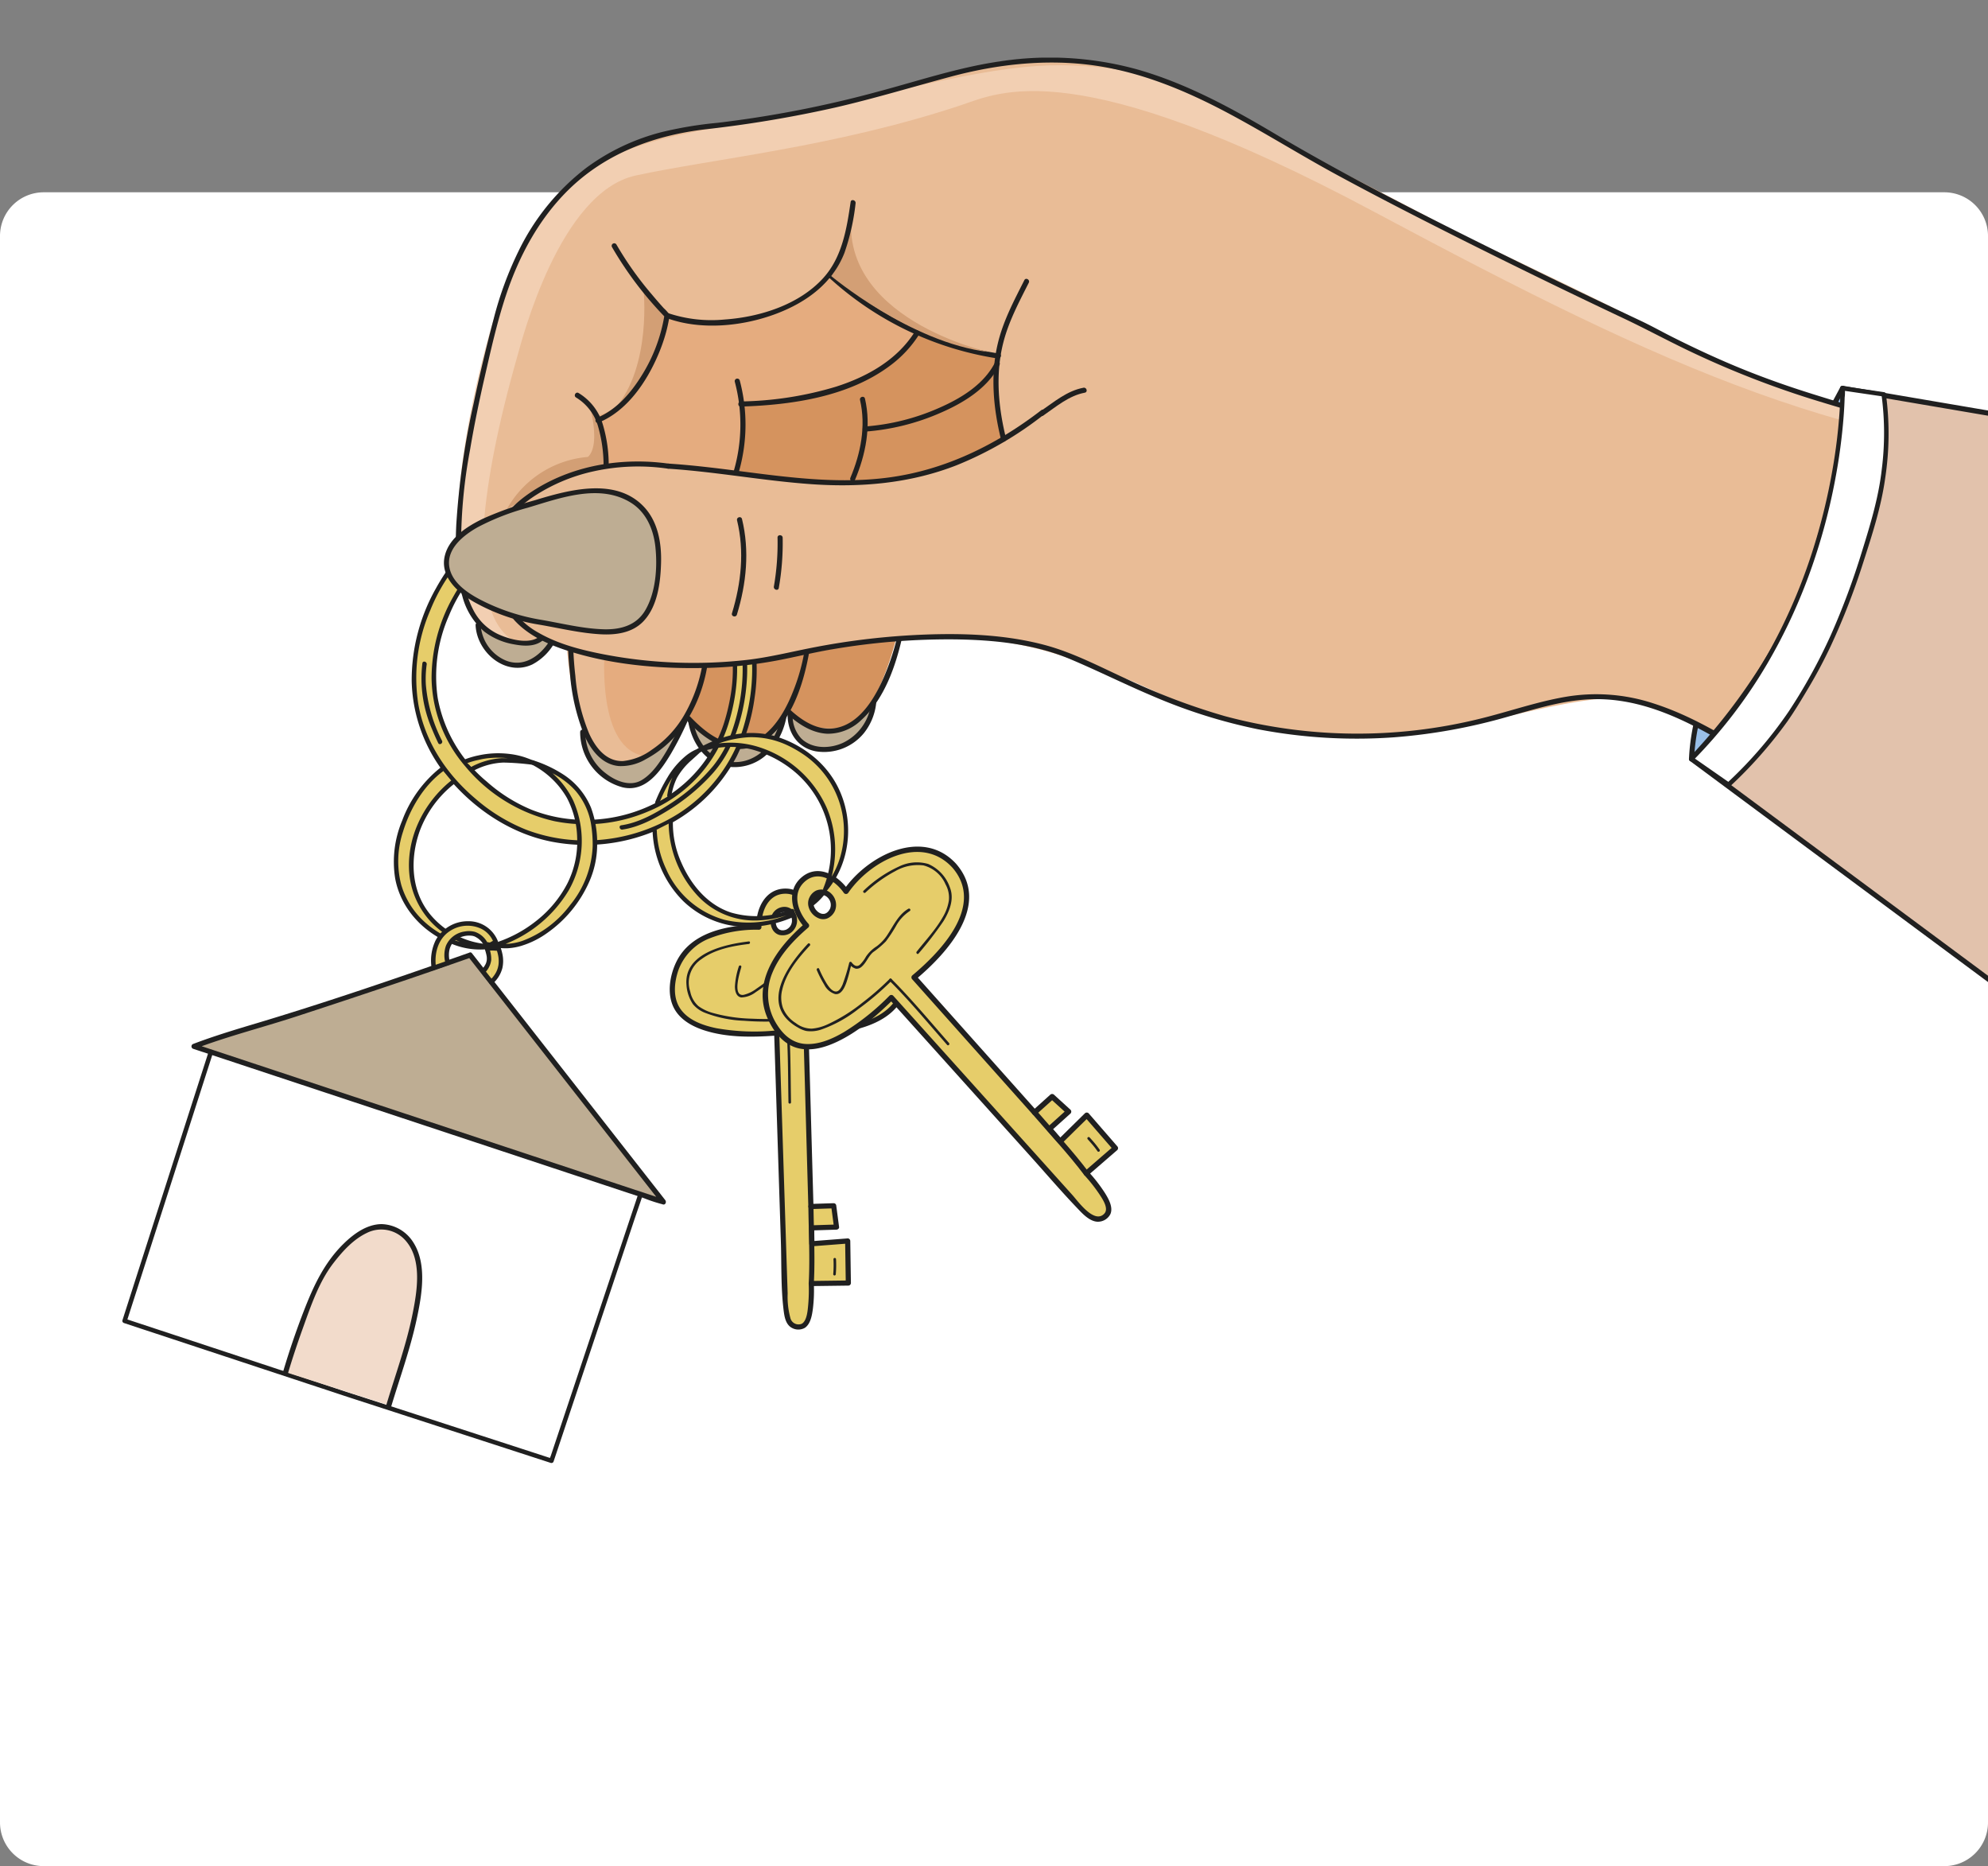<svg xmlns="http://www.w3.org/2000/svg" xmlns:xlink="http://www.w3.org/1999/xlink" width="455" height="427" viewBox="0 0 455 427"><rect x="0" y="0" width="455" height="427" fill="#808080" stroke="none"/><defs><clipPath id="clip-path"><path id="Trac&#xE9;_2099" data-name="Trac&#xE9; 2099" d="M10,0H445c5.523,0,10,4.991,10,11.149v404.7c0,6.157-4.477,11.149-10,11.149H10c-5.523,0-10-4.992-10-11.149V11.149C0,4.991,4.477,0,10,0Z" transform="translate(1171 1815)" fill="#fff"></path></clipPath><clipPath id="clip-path-2"><rect id="Rectangle_1114" data-name="Rectangle 1114" width="497.039" height="321.585" fill="none"></rect></clipPath></defs><g id="Groupe_1380" data-name="Groupe 1380" transform="translate(-1171 -1815)"><path id="Trac&#xE9;_1995" data-name="Trac&#xE9; 1995" d="M10,0H445a10,10,0,0,1,10,10V373a10,10,0,0,1-10,10H10A10,10,0,0,1,0,373V10A10,10,0,0,1,10,0Z" transform="translate(1171 1859)" fill="#fff"></path><g id="Groupe_de_masques_454" data-name="Groupe de masques 454" clip-path="url(#clip-path)"><g id="Groupe_1346" data-name="Groupe 1346" transform="translate(1199 1828.188)"><g id="Groupe_1345" data-name="Groupe 1345" clip-path="url(#clip-path-2)"><path id="Trac&#xE9;_1997" data-name="Trac&#xE9; 1997" d="M333.728,155.115c.231-6.6,2.029-12.573,4.071-18.861a330.6,330.6,0,0,1,14.14-36.071c4.706-10.534,11.039-19.669,16.362-29.874l33.827,46.946Z" transform="translate(25.418 5.355)" fill="#99bfe8"></path><path id="Trac&#xE9;_1998" data-name="Trac&#xE9; 1998" d="M334.356,155.156c.248-6.018,1.832-11.795,3.661-17.5q2.768-8.631,6.014-17.1A237.668,237.668,0,0,1,359.086,87.8c3.268-5.709,6.709-11.32,9.763-17.15h-1.015q5.714,7.928,11.427,15.857l18.215,25.28,4.185,5.807c.07-.268.14-.535.211-.8l-23.087,12.778L341.96,149.951l-8.488,4.7c-.662.366-.07,1.381.593,1.014l23.087-12.779L393.977,122.5l8.488-4.7a.589.589,0,0,0,.211-.8l-11.427-15.858L373.034,75.862l-4.184-5.808a.6.6,0,0,0-1.015,0c-5.555,10.6-12.167,20.564-17.1,31.5a332.043,332.043,0,0,0-13.3,34.1c-2.063,6.364-3.973,12.776-4.25,19.505-.031.755,1.143.754,1.174,0" transform="translate(25.377 5.314)" fill="#202020"></path><path id="Trac&#xE9;_1999" data-name="Trac&#xE9; 1999" d="M75.672,120.665c.238,7.265,10.3,14.4,16.874,3.9" transform="translate(5.764 9.19)" fill="#bead93"></path><path id="Trac&#xE9;_2000" data-name="Trac&#xE9; 2000" d="M75.127,120.705C75.4,126.924,82,132.563,88.111,129.7a12.478,12.478,0,0,0,4.984-4.8c.408-.639-.608-1.229-1.014-.592-2.21,3.468-5.952,6.206-10.151,4.441a9.462,9.462,0,0,1-5.628-8.045c-.032-.753-1.206-.757-1.174,0" transform="translate(5.722 9.15)" fill="#202020"></path><path id="Trac&#xE9;_2001" data-name="Trac&#xE9; 2001" d="M97.913,143.581c-.313,6.717,6.205,12.566,11.443,12.291s10.233-11.087,11.98-14.926" transform="translate(7.457 10.735)" fill="#bead93"></path><path id="Trac&#xE9;_2002" data-name="Trac&#xE9; 2002" d="M97.366,143.623a13.128,13.128,0,0,0,9.73,12.654c5.278,1.224,8.692-3.76,11.065-7.723a72.821,72.821,0,0,0,3.722-7.271c.311-.682-.7-1.28-1.014-.593a73.552,73.552,0,0,1-3.646,7.143c-1.478,2.486-3.252,5.292-5.8,6.8-2.679,1.587-6.006.167-8.236-1.6a11.745,11.745,0,0,1-4.644-9.411c.023-.755-1.151-.755-1.174,0" transform="translate(7.416 10.693)" fill="#202020"></path><path id="Trac&#xE9;_2003" data-name="Trac&#xE9; 2003" d="M120.862,141.13c2.345,14.11,19.162,13.247,21.483-1.8" transform="translate(9.205 10.612)" fill="#bead93"></path><path id="Trac&#xE9;_2004" data-name="Trac&#xE9; 2004" d="M120.337,141.328c.781,4.491,3.4,8.839,8.019,10.127a10.882,10.882,0,0,0,11.084-3.766,16.7,16.7,0,0,0,3.513-8.162c.119-.739-1.012-1.058-1.132-.313-.706,4.378-2.9,8.808-7.164,10.658a8.924,8.924,0,0,1-9.964-1.935,12.891,12.891,0,0,1-3.223-6.922c-.129-.744-1.261-.428-1.132.312" transform="translate(9.165 10.571)" fill="#202020"></path><path id="Trac&#xE9;_2005" data-name="Trac&#xE9; 2005" d="M142.039,139.623c-.579,12.365,18.509,10.638,19.157-3.242" transform="translate(10.817 10.387)" fill="#bead93"></path><path id="Trac&#xE9;_2006" data-name="Trac&#xE9; 2006" d="M141.493,139.663c-.161,4.2,2.166,7.906,6.445,8.714a11.787,11.787,0,0,0,11.037-4.193,13.253,13.253,0,0,0,2.849-7.763c.041-.754-1.133-.752-1.174,0a11.41,11.41,0,0,1-6.524,10.029c-3,1.359-7.055,1.422-9.533-1.035a7.485,7.485,0,0,1-1.926-5.751c.029-.755-1.145-.754-1.174,0" transform="translate(10.776 10.347)" fill="#202020"></path><path id="Trac&#xE9;_2007" data-name="Trac&#xE9; 2007" d="M95.563,116.522s-1.676,37.654,11.347,36.668A16.91,16.91,0,0,0,122.1,141.228s1.7,7.631,11.137,7.869c9.058.225,12.1-9.192,12.1-9.192s0,6.3,12.335,5.315c8.359-.668,15.594-28.46,14.351-38.186" transform="translate(7.273 8.152)" fill="#d5935e"></path><path id="Trac&#xE9;_2008" data-name="Trac&#xE9; 2008" d="M94.573,125.4S95.927,152.136,107.1,152s18.806-14.6,19.109-23.19" transform="translate(7.203 9.551)" fill="#e5ac7f"></path><path id="Trac&#xE9;_2009" data-name="Trac&#xE9; 2009" d="M103.14,126.067s-2.016,23.088,9.471,24.237l-.066.454s-5.474,3.083-9.867-.242-8.506-19.346-7.051-25.544" transform="translate(7.261 9.519)" fill="#e9bc96"></path><path id="Trac&#xE9;_2010" data-name="Trac&#xE9; 2010" d="M94.825,120.008a79.691,79.691,0,0,0,.414,11.84,47.019,47.019,0,0,0,3.217,13.968c1.481,3.392,3.994,6.83,7.973,7.189a11.167,11.167,0,0,0,6.155-1.567,24.475,24.475,0,0,0,7.843-6.629c5.044-6.5,7.163-15.079,6.717-23.213-.042-.751-1.216-.757-1.175,0a34.939,34.939,0,0,1-4.76,20.023,24.105,24.105,0,0,1-7.245,7.645,13.413,13.413,0,0,1-6.588,2.592c-3.879.138-6.322-3.122-7.77-6.326a43.728,43.728,0,0,1-3.14-13.187A79.785,79.785,0,0,1,96,120.008c.034-.755-1.14-.753-1.174,0" transform="translate(7.217 9.097)" fill="#202020"></path><path id="Trac&#xE9;_2011" data-name="Trac&#xE9; 2011" d="M119.775,142.571c2.807,2.976,6.281,5.96,10.44,6.7a10.338,10.338,0,0,0,8.15-2.09c5.688-4.333,8.276-12.3,9.563-19.04a42.377,42.377,0,0,0,.722-12.2c-.075-.745-1.251-.752-1.174,0a44.442,44.442,0,0,1-3.113,20.393c-2.083,5.275-6.1,12.153-12.644,11.922-4.449-.157-8.222-3.453-11.112-6.518-.52-.551-1.35.281-.831.831" transform="translate(9.11 8.788)" fill="#202020"></path><path id="Trac&#xE9;_2012" data-name="Trac&#xE9; 2012" d="M141.293,141.7c2.563,2.357,5.677,4.456,9.261,4.64a10.948,10.948,0,0,0,7.8-3.106c5.514-4.969,8.146-13.054,9.63-20.1a54.076,54.076,0,0,0,1.249-12.789c-.024-.753-1.2-.757-1.174,0a54.886,54.886,0,0,1-3.823,21.361c-2.055,5.267-5.716,12.413-11.972,13.377-3.876.6-7.423-1.714-10.145-4.217-.556-.51-1.388.317-.831.831" transform="translate(10.748 8.362)" fill="#202020"></path><path id="Trac&#xE9;_2013" data-name="Trac&#xE9; 2013" d="M456.356,223.775S358.74,146.243,336.817,146.5c-24.712.292-58.12,21.047-104.885-.985-48.43-22.814-66.706-9.345-97.6-6.739-11.456.964-28.68.6-43.406-6.016,0,0-10.071,5.764-16.926-7.558-7.219-14.021,4.439-77.062,17.294-89.218s13.87-18.342,49.118-21.7S184.385-1.912,212,.466s123.177,62.213,160.4,74.022A606.382,606.382,0,0,0,480.3,97.549s37.366,85.581-23.939,126.227" transform="translate(5.467 0.013)" fill="#e9bc96"></path><path id="Trac&#xE9;_2014" data-name="Trac&#xE9; 2014" d="M111.224,48.937c.174.214,1.973,18-6.424,27.575-.042.047-.085.1-.13.147,0,0,10.591-7.8,11.955-20.877Z" transform="translate(7.972 3.727)" fill="#d39f75"></path><path id="Trac&#xE9;_2015" data-name="Trac&#xE9; 2015" d="M100.908,74.686s2.281,8.344-.578,10.992A23.459,23.459,0,0,0,81.78,97.612l11.148-6.322L104.5,87.828s.924-7.735-3.592-13.142" transform="translate(6.229 5.688)" fill="#d39f75"></path><path id="Trac&#xE9;_2016" data-name="Trac&#xE9; 2016" d="M85.7,133.783s-18.923-1.64-.735-65.531c1.08-3.8,9.676-37.62,27.118-41.408s45.413-6.466,74.368-16.062C195.3,7.85,212.486-1.51,280.992,35.108S389.149,89.732,452.417,93.233c0,0-67.032-9.4-96.425-25.56s-59.914-29.025-74.043-36.635-44.643-26.73-60.964-28.65-25.758-.58-60.963,7.768c-40.487,9.6-63.388,4.283-77.881,41.965-6.654,17.3-22.526,81.53,3.562,81.662" transform="translate(5.426 0.123)" fill="#f2cfb2"></path><path id="Trac&#xE9;_2017" data-name="Trac&#xE9; 2017" d="M103.016,89.98s1.03-8.246-1.757-11.468c0,0,16.062-.955,17.523-21.048,0,0,26.18,4.7,35.981-11.036,0,0,.592,9.568,38.035,18.309,0,0-1.823,12.514,1.185,19.034,0,0,5.351-3.579,2.172-1.351-34.145,23.93-81.91,1.546-93.138,7.559" transform="translate(7.712 3.536)" fill="#d5935e"></path><path id="Trac&#xE9;_2018" data-name="Trac&#xE9; 2018" d="M103.042,89.958s-.737-9.721-2.02-11.528c0,0,13.721-3.546,15.946-22.993,0,0,18.907,6.635,37.562-8.717,0,0,10.941,9.741,19.739,12.266,0,0-5.988,14.422-40.41,16.713,0,0,.857,11.682-1.145,15.987,0,0-18.26-3.074-29.672-1.728" transform="translate(7.694 3.558)" fill="#e5ac7f"></path><path id="Trac&#xE9;_2019" data-name="Trac&#xE9; 2019" d="M150.309,46.841A73.776,73.776,0,0,0,188.92,65.348c.739.111,1.059-1.021.313-1.132A72.7,72.7,0,0,1,151.14,46.01c-.561-.5-1.394.324-.831.831" transform="translate(11.434 3.492)" fill="#202020"></path><path id="Trac&#xE9;_2020" data-name="Trac&#xE9; 2020" d="M96.507,72.337a11.39,11.39,0,0,1,5.012,6.5,32.409,32.409,0,0,1,1.295,9.258.587.587,0,0,0,1.174,0,32.437,32.437,0,0,0-1.473-10A12.528,12.528,0,0,0,97.1,71.323c-.647-.4-1.238.62-.593,1.014" transform="translate(7.329 5.425)" fill="#202020"></path><path id="Trac&#xE9;_2021" data-name="Trac&#xE9; 2021" d="M467.446,95.585c-22.76-4.545-45.7-8.379-68.317-13.617-5.972-1.383-11.9-3.187-17.747-5.017-5.311-1.662-10.565-3.506-15.726-5.592-5.538-2.238-10.96-4.755-16.3-7.437-2.446-1.23-4.836-2.575-7.314-3.74q-17.836-8.389-35.488-17.167c-16.36-8.123-32.678-16.4-48.393-25.728-9.9-5.872-20.185-11.442-31.309-14.6A75.232,75.232,0,0,0,195.084.91c-9.372,1.4-18.36,4.426-27.493,6.853a253.51,253.51,0,0,1-36.762,7.153,89.011,89.011,0,0,0-12.85,2.138A49.979,49.979,0,0,0,100.81,25.2,53.2,53.2,0,0,0,85.252,44.324,80.165,80.165,0,0,0,79.625,59.63c-1.7,6.472-3.264,12.986-4.634,19.538a175.834,175.834,0,0,0-3.968,27.817c-.248,5.389-.17,11.025,1.389,16.236a16.048,16.048,0,0,0,5,8.088,15.41,15.41,0,0,0,6.868,2.949c2.265.432,4.967.591,6.778-1.117.551-.52-.28-1.35-.83-.831-2.275,2.146-7.129.79-9.715-.438a12.326,12.326,0,0,1-5.651-5.617c-2.044-3.96-2.564-8.633-2.721-13.022A117.408,117.408,0,0,1,74.177,89.75c.936-5.581,2.081-11.125,3.345-16.641,1.439-6.288,2.858-12.648,4.894-18.775,2.942-8.854,7.46-17.309,14.129-23.922,8.563-8.493,19.762-12.631,31.552-14.017A273.776,273.776,0,0,0,157.93,11.38c8.831-2.041,17.49-4.667,26.238-7.016,10.715-2.876,22.058-4.139,33.087-2.541C228,3.381,238.084,7.6,247.617,12.669c8.41,4.474,16.485,9.554,24.859,14.1,8.27,4.489,16.639,8.8,25.04,13.035Q317.782,50.02,338.31,59.711c4.751,2.25,9.376,4.736,14.108,7.027A211.958,211.958,0,0,0,383.073,78.7c5.738,1.747,11.535,3.471,17.393,4.766,5.421,1.2,10.856,2.326,16.3,3.424,11.741,2.371,23.508,4.607,35.269,6.875q7.555,1.456,15.1,2.95c.738.147,1.054-.984.312-1.132" transform="translate(5.401 0)" fill="#202020"></path><path id="Trac&#xE9;_2022" data-name="Trac&#xE9; 2022" d="M186.8,64.907s-35.146-7.692-31.214-32.833c0,0-1.777,12.2-4.9,15.4,0,0,18.227,15.319,36.115,17.432" transform="translate(11.477 2.443)" fill="#d39f75"></path><path id="Trac&#xE9;_2023" data-name="Trac&#xE9; 2023" d="M104.4,40.335a81.842,81.842,0,0,0,12.178,16.07l-.152-.571a37.223,37.223,0,0,1-5.216,13.885c-2.449,3.956-5.787,7.866-10.2,9.663-.69.282-.388,1.418.312,1.132,6.5-2.65,10.937-9.206,13.612-15.431a39.415,39.415,0,0,0,1.841-5.227c.234-.862.435-1.734.6-2.612.105-.573.334-1.155.028-1.672a9.433,9.433,0,0,0-1.161-1.26q-1.361-1.509-2.665-3.069a76.331,76.331,0,0,1-8.166-11.5.588.588,0,0,0-1.014.593" transform="translate(7.664 3.005)" fill="#202020"></path><path id="Trac&#xE9;_2024" data-name="Trac&#xE9; 2024" d="M79.313,101.248c-14.243,8.637-31.055,43.383,1.172,65.024,19.33,12.977,49.659,4.855,57.243-19.509,12.122-38.934-27.651-64.171-58.415-45.515m54.208,43.768c-6.706,21.539-33.528,28.728-50.621,17.249-28.5-19.136-13.631-49.864-1.035-57.5,27.208-16.5,62.375,5.816,51.656,40.25" transform="translate(4.723 7.234)" fill="#e6cd6a"></path><path id="Trac&#xE9;_2025" data-name="Trac&#xE9; 2025" d="M79.091,100.841C73.91,104,69.914,109.1,67.024,114.355a42.625,42.625,0,0,0-5.486,21.119,35.726,35.726,0,0,0,8.868,22.7c5.981,6.931,14.085,12.237,23.124,14.024a41.057,41.057,0,0,0,24.286-2.7,36.9,36.9,0,0,0,18.13-16.861,43.486,43.486,0,0,0,4.092-13.489,42.44,42.44,0,0,0-.1-13.141,37.178,37.178,0,0,0-10.843-20.507A39.75,39.75,0,0,0,108.8,95.18,42.1,42.1,0,0,0,84.826,97.9a45.635,45.635,0,0,0-5.735,2.939.512.512,0,0,0,.517.882,42.085,42.085,0,0,1,23.439-6.169,39.471,39.471,0,0,1,21.156,7.2,36.293,36.293,0,0,1,13.3,17.761c2.816,8.286,2.435,17.263-.056,25.579a35.337,35.337,0,0,1-14.893,19.714,39.846,39.846,0,0,1-23.079,6.077,37.791,37.791,0,0,1-11.746-2.424A40.549,40.549,0,0,1,76.169,162.4c-6.65-5.607-11.611-13.047-13.118-21.7a38.878,38.878,0,0,1,2.736-21.437A40.626,40.626,0,0,1,76.62,103.9a23.637,23.637,0,0,1,2.987-2.172c.561-.341.047-1.227-.517-.882" transform="translate(4.687 7.198)" fill="#202020"></path><path id="Trac&#xE9;_2026" data-name="Trac&#xE9; 2026" d="M132.741,144.615a31.146,31.146,0,0,1-13.336,17.114A35.215,35.215,0,0,1,99,166.859a33.264,33.264,0,0,1-10.328-2.25,36.271,36.271,0,0,1-10.276-6.457,32.409,32.409,0,0,1-11.233-19.184,34.432,34.432,0,0,1,2.583-18.791,35.713,35.713,0,0,1,9.638-13.47,30.063,30.063,0,0,1,8.08-4.591A36.7,36.7,0,0,1,97.84,99.6a35.263,35.263,0,0,1,19.552,3.894,32.645,32.645,0,0,1,13.758,13.8,34.341,34.341,0,0,1,3.039,21.243,45.57,45.57,0,0,1-1.447,6.072c-.195.631.791.9.986.272,2.339-7.571,2.8-15.781.289-23.372a33.171,33.171,0,0,0-12.011-16.345,35.792,35.792,0,0,0-19.18-6.686,38.019,38.019,0,0,0-21.282,5.441c-4.655,2.783-8.24,7.283-10.842,11.972a37.829,37.829,0,0,0-4.936,18.653,31.619,31.619,0,0,0,7.686,20.09,37.157,37.157,0,0,0,20.4,12.573,36.346,36.346,0,0,0,21.5-2.227,31.939,31.939,0,0,0,18.38-20.1c.2-.63-.789-.9-.986-.272" transform="translate(5.009 7.498)" fill="#202020"></path><path id="Trac&#xE9;_2027" data-name="Trac&#xE9; 2027" d="M106.4,167.829c3.6-.518,7.068-2.337,10.136-4.2a45.474,45.474,0,0,0,10.526-8.653,26.951,26.951,0,0,0,5.026-8.365,44.366,44.366,0,0,0,2.747-12.388,38.7,38.7,0,0,0-3.011-18.365c-.262-.6-1.143-.082-.884.515,3.952,9.111,3.8,19.552.566,28.853a26.087,26.087,0,0,1-4.308,8.008,42.447,42.447,0,0,1-9.883,8.7c-3.343,2.178-7.177,4.34-11.188,4.917-.648.094-.372,1.078.272.986" transform="translate(8.055 8.804)" fill="#202020"></path><path id="Trac&#xE9;_2028" data-name="Trac&#xE9; 2028" d="M68.324,146.526a34.524,34.524,0,0,1-3.7-12.841,23.8,23.8,0,0,1,.194-4.631c.091-.644-.894-.921-.986-.271a29.041,29.041,0,0,0,2.2,15.078c.437,1.075.914,2.133,1.412,3.181.281.594,1.163.075.882-.517" transform="translate(4.843 9.781)" fill="#202020"></path><path id="Trac&#xE9;_2029" data-name="Trac&#xE9; 2029" d="M115.722,57.254c7.872,2.934,17.658,1.926,25.364-1.039,6.78-2.608,12.69-6.92,15.4-13.847a51.268,51.268,0,0,0,2.55-11.337c.109-.739-1.023-1.058-1.132-.312-.9,6.172-1.945,12.674-6.309,17.453-5.556,6.085-14.48,8.873-22.48,9.437a31.3,31.3,0,0,1-13.08-1.487c-.709-.265-1.015.871-.312,1.132" transform="translate(8.784 2.307)" fill="#202020"></path><path id="Trac&#xE9;_2030" data-name="Trac&#xE9; 2030" d="M211.529,71.417S187.265,94.426,153.047,92.21s-39.1-12.53-69.177,4.524c-1.987,1.126-13.221,29.355,19.565,35.123s50.385-4.1,64.472-3.894,24.472-4.969,55.833,9.425" transform="translate(6.125 5.439)" fill="#e9bc96"></path><path id="Trac&#xE9;_2031" data-name="Trac&#xE9; 2031" d="M201.528,74.964c-10.273,7.913-21.993,13.688-34.936,15.407-10.716,1.424-21.5.164-32.15-1.209-6.077-.783-12.154-1.579-18.271-1.974-.755-.048-.752,1.126,0,1.174,11,.711,21.859,2.784,32.854,3.547,11.235.778,22.488-.193,33.048-4.314a81.775,81.775,0,0,0,20.048-11.618c.59-.454.006-1.475-.593-1.014" transform="translate(8.805 5.701)" fill="#202020"></path><path id="Trac&#xE9;_2032" data-name="Trac&#xE9; 2032" d="M119.139,86.371c-10.387-1.455-21.344.2-30.372,5.73-3.437,2.1-6.774,4.88-8.663,8.51-1.821,3.5-1.579,7.493-1,11.288a19.436,19.436,0,0,0,4.648,10.311c3.108,3.4,7.489,5.43,11.8,6.843,10.013,3.281,21.068,4.279,31.551,4.064a100.482,100.482,0,0,0,16.941-1.75c4.182-.8,8.307-1.831,12.513-2.533a157.542,157.542,0,0,1,28.1-2.261c8.882.125,18.054,1.042,26.309,4.525,6.46,2.726,12.733,5.875,19.2,8.591a122.809,122.809,0,0,0,23.6,7.419,119.73,119.73,0,0,0,31.5,1.857,129.512,129.512,0,0,0,25.867-4.707c6.292-1.752,12.62-3.785,19.2-3.994,12.1-.384,22.974,5.5,33.008,11.586,11.745,7.124,23.025,15.024,34.189,23.018,11.62,8.321,23.086,16.855,34.481,25.48,7.248,5.486,14.434,11.057,21.691,16.529.636.479,1.27.963,1.922,1.419.621.435,1.209-.583.593-1.014-5.572-3.9-10.862-8.249-16.268-12.369q-15.792-12.036-31.792-23.8c-11.5-8.412-23.114-16.7-35.053-24.492-9.066-5.914-18.482-12.189-28.89-15.473a41.911,41.911,0,0,0-19.878-1.431c-6.649,1.136-13.056,3.41-19.6,5.008a116.924,116.924,0,0,1-58.429-.6,150.257,150.257,0,0,1-22.015-8.291c-6.308-2.865-12.568-6.235-19.3-8.01-8.786-2.317-18.069-2.68-27.108-2.356a166.27,166.27,0,0,0-26.124,3.036c-4.9.964-9.709,2.164-14.677,2.75a108.869,108.869,0,0,1-32.874-1.254C99.094,129,93.89,127.7,89.315,125.08a17.418,17.418,0,0,1-7.991-9.133,24.172,24.172,0,0,1-1.287-6.043,18.559,18.559,0,0,1,.17-6.366c1.1-4.144,4.533-7.358,7.975-9.668a40.781,40.781,0,0,1,13.59-5.731,47.293,47.293,0,0,1,17.055-.636c.739.1,1.059-1.028.312-1.132" transform="translate(5.993 6.54)" fill="#202020"></path><path id="Trac&#xE9;_2033" data-name="Trac&#xE9; 2033" d="M195.9,76.573c2.978-2.047,5.88-4.572,9.535-5.255.741-.139.427-1.271-.312-1.132-3.761.7-6.752,3.267-9.816,5.373-.619.425-.032,1.443.593,1.014" transform="translate(14.856 5.345)" fill="#202020"></path><path id="Trac&#xE9;_2034" data-name="Trac&#xE9; 2034" d="M90.209,122.143c14.647,2.449,25.637,6.7,27.153-11.724,1.458-17.749-10.989-21.429-27.078-15.9-4.018,1.38-19.942,4.869-21.267,13.137s14.242,13.328,21.193,14.489" transform="translate(5.251 7.018)" fill="#bead93"></path><path id="Trac&#xE9;_2035" data-name="Trac&#xE9; 2035" d="M90.093,122.752c4.691.79,9.385,1.956,14.148,2.218,3.482.192,7.2-.288,9.75-2.908,3.326-3.424,3.986-8.994,4.1-13.528.115-4.457-.708-9.258-3.837-12.642-6.452-6.975-17.319-3.953-25.09-1.58a82.53,82.53,0,0,0-11.746,4.17c-3.59,1.723-7.762,4.316-8.806,8.453-1.219,4.83,2.926,8.471,6.679,10.646a44.866,44.866,0,0,0,14.8,5.17c.739.126,1.057-1.005.312-1.132a46.943,46.943,0,0,1-12.138-3.807c-3.377-1.6-7.935-4.142-8.628-8.213-.717-4.211,3.289-7.328,6.51-9.137a55.384,55.384,0,0,1,11.416-4.448c7.336-2.186,16.46-5.636,23.651-1.128,3.515,2.2,5.159,6.141,5.58,10.137.49,4.643.093,10.367-2.334,14.478-2.038,3.454-5.661,4.427-9.458,4.326-4.912-.131-9.772-1.4-14.6-2.208-.739-.125-1.057,1.006-.312,1.132" transform="translate(5.21 6.975)" fill="#202020"></path><path id="Trac&#xE9;_2036" data-name="Trac&#xE9; 2036" d="M130.817,98.433c1.727,7.07.946,14.378-1.167,21.275-.222.723.911,1.033,1.132.312,2.174-7.1,2.943-14.628,1.167-21.9-.179-.734-1.312-.423-1.132.312" transform="translate(9.873 7.441)" fill="#202020"></path><path id="Trac&#xE9;_2037" data-name="Trac&#xE9; 2037" d="M139.405,102.108a57.867,57.867,0,0,1-.842,11.189c-.108.739,1.023,1.059,1.132.313a59.5,59.5,0,0,0,.884-11.5c-.037-.752-1.212-.757-1.174,0" transform="translate(10.553 7.734)" fill="#202020"></path><path id="Trac&#xE9;_2038" data-name="Trac&#xE9; 2038" d="M131.122,89.882a39.279,39.279,0,0,0,.282-21.237.588.588,0,0,0-1.132.312,38.078,38.078,0,0,1-.282,20.613c-.227.723.906,1.032,1.132.312" transform="translate(9.898 5.196)" fill="#202020"></path><path id="Trac&#xE9;_2039" data-name="Trac&#xE9; 2039" d="M131.574,75.428c11.654-.366,24.658-2.222,34.23-9.416a26.474,26.474,0,0,0,6.623-7.147c.4-.644-.614-1.233-1.014-.593-4.036,6.476-10.923,10.323-18.025,12.594a79.816,79.816,0,0,1-21.814,3.388c-.754.024-.758,1.2,0,1.174" transform="translate(9.978 4.417)" fill="#202020"></path><path id="Trac&#xE9;_2040" data-name="Trac&#xE9; 2040" d="M155.852,91.24c2.5-5.886,3.792-12.391,2.326-18.715-.17-.736-1.3-.424-1.132.312,1.389,5.99.16,12.231-2.207,17.809-.292.688.719,1.287,1.014.593" transform="translate(11.789 5.492)" fill="#202020"></path><path id="Trac&#xE9;_2041" data-name="Trac&#xE9; 2041" d="M158,80.658a52.492,52.492,0,0,0,17.331-4.323c5.259-2.283,10.782-5.647,13.443-10.94.339-.674-.674-1.269-1.014-.593-2.574,5.119-7.937,8.318-13.023,10.52A50.974,50.974,0,0,1,158,79.484c-.75.048-.755,1.224,0,1.174" transform="translate(11.991 4.913)" fill="#202020"></path><path id="Trac&#xE9;_2042" data-name="Trac&#xE9; 2042" d="M192.337,47.331c-2.362,4.679-4.826,9.288-6.059,14.424-1.758,7.32-1.051,14.887.74,22.127a.588.588,0,0,0,1.133-.312c-1.768-7.141-2.463-14.6-.666-21.811,1.227-4.921,3.6-9.34,5.865-13.835.34-.674-.673-1.269-1.014-.593" transform="translate(14.111 3.582)" fill="#202020"></path><path id="Trac&#xE9;_2043" data-name="Trac&#xE9; 2043" d="M79.36,191.282,20.944,210.733.478,274.483,48.75,290.426l1.083.37,48.35,15.7L119.4,243Z" transform="translate(0.036 14.569)" fill="#fff"></path><path id="Trac&#xE9;_2044" data-name="Trac&#xE9; 2044" d="M79.261,190.827l-6.33,2.108-14.994,4.992-17.6,5.861-14.355,4.779-4.072,1.356c-.468.156-1.226.258-1.433.752-.274.652-.441,1.373-.656,2.045L18.3,217.438q-2.378,7.4-4.753,14.8-2.839,8.848-5.681,17.694-2.509,7.819-5.019,15.637L.145,274c-.041.128-.082.256-.124.384a.522.522,0,0,0,.357.63l4.906,1.621,11.743,3.878,14.115,4.662,12.022,3.97c1.822.6,3.646,1.195,5.465,1.8q2.25.755,4.509,1.484l10.867,3.53,13.978,4.54,12.759,4.144,7.01,2.277.33.108a.521.521,0,0,0,.628-.357l2.089-6.249q2.491-7.456,4.983-14.911,3.046-9.119,6.094-18.239,2.651-7.934,5.3-15.868c.9-2.679,1.857-5.344,2.688-8.043.159-.52-.182-.838-.486-1.231l-2.315-2.99-8.962-11.575L96.42,212.478,85.861,198.842,80.026,191.3l-.268-.345c-.4-.52-1.121.209-.723.723q2,2.588,4.008,5.176l9.537,12.317,11.57,14.941,10,12.917,3.288,4.245a17.2,17.2,0,0,0,1.572,2.031.685.685,0,0,1,.068.088l-.131-.5-2.115,6.33q-2.539,7.6-5.077,15.194l-6.118,18.309q-2.646,7.916-5.29,15.831-.877,2.622-1.751,5.241l-.546,1.634a5.025,5.025,0,0,0-.286.856.677.677,0,0,1-.037.109l.628-.357-4.914-1.6-11.762-3.82-14.136-4.592L55.5,292.126c-1.824-.592-3.653-1.172-5.473-1.778-1.5-.5-3-1-4.5-1.5l-10.85-3.584-13.955-4.609-12.74-4.207-7-2.312-.329-.109.357.629q1.019-3.177,2.039-6.354,2.449-7.627,4.9-15.254l5.9-18.38q2.551-7.947,5.1-15.893l1.689-5.261.526-1.639a5.16,5.16,0,0,0,.277-.86.669.669,0,0,1,.034-.109l-.357.356,5.8-1.931,13.933-4.639,16.864-5.615L72.351,194.2c2.349-.782,4.774-1.457,7.082-2.358.032-.013.067-.023.1-.033.621-.207.354-1.195-.272-.986" transform="translate(0 14.531)" fill="#202020"></path><path id="Trac&#xE9;_2045" data-name="Trac&#xE9; 2045" d="M34.729,281.853s5.474-18.43,9.915-24.57c3.381-4.558,10.041-11.957,16.579-7.156,9.1,6.38.639,27.611-2.865,39.312" transform="translate(2.645 18.932)" fill="#f2dbcb"></path><path id="Trac&#xE9;_2046" data-name="Trac&#xE9; 2046" d="M35.337,282.05c1.029-3.459,2.178-6.887,3.4-10.282,1.818-5.052,3.665-10.551,6.984-14.846,2.069-2.677,4.53-5.407,7.634-6.882a7.379,7.379,0,0,1,9.07,1.99c3.607,4.364,2.412,11.469,1.4,16.525-1.424,7.08-3.912,13.869-5.988,20.769a.588.588,0,0,0,1.132.312c1.99-6.612,4.351-13.117,5.8-19.881,1.167-5.434,2.429-12.512-.758-17.528a8.871,8.871,0,0,0-7.276-4.207c-3.394.026-6.386,2.226-8.708,4.5-4.393,4.311-6.856,9.606-9.055,15.268-1.777,4.576-3.367,9.24-4.766,13.945a.588.588,0,0,0,1.132.312" transform="translate(2.603 18.89)" fill="#202020"></path><path id="Trac&#xE9;_2047" data-name="Trac&#xE9; 2047" d="M78.447,190.815c-13.092,4.624-26.2,8.995-39.184,13.234-7.238,2.412-16.087,4.62-24.029,7.658l107.454,35.588Z" transform="translate(1.16 14.533)" fill="#bead93"></path><path id="Trac&#xE9;_2048" data-name="Trac&#xE9; 2048" d="M78.331,190.293c-16.473,5.815-33.032,11.487-49.774,16.48-4.52,1.348-9.029,2.737-13.439,4.411a.593.593,0,0,0,0,1.132l10.707,3.546,25.7,8.512,30.955,10.253,26.87,8.9,8.823,2.923a35.9,35.9,0,0,0,4.218,1.4,1.338,1.338,0,0,1,.179.059c.617.2.9-.566.571-.981L108.2,227.852l-23.82-30.41-5.482-7c-.466-.594-1.291.242-.831.831L93.01,210.345l23.821,30.411,5.482,7,.571-.981-10.706-3.545-25.7-8.514L55.52,224.462l-26.87-8.9-8.822-2.923-2.772-.918a5.838,5.838,0,0,0-1.446-.479.711.711,0,0,1-.179-.059v1.132c7.6-2.885,15.484-4.869,23.2-7.386q12.728-4.15,25.408-8.447,7.314-2.489,14.6-5.059c.708-.25.4-1.385-.312-1.132" transform="translate(1.12 14.49)" fill="#202020"></path><path id="Trac&#xE9;_2049" data-name="Trac&#xE9; 2049" d="M102.2,168.979c.016-7.333-1.744-14.948-14.226-19.1-.016-.006.017,0,0,0,8.638,4.578,10.71,11.891,10.7,18.376-.026,11.963-10.3,21.068-20.4,23.741.839.013,1.633-.243,2.382-.165,8.975.95,21.528-10.886,21.551-22.848" transform="translate(5.961 11.415)" fill="#e6cd6a"></path><path id="Trac&#xE9;_2050" data-name="Trac&#xE9; 2050" d="M102.742,169.014a23.37,23.37,0,0,0-1.394-8.755,16.626,16.626,0,0,0-6.321-7.593,28.8,28.8,0,0,0-6.885-3.249l.375.493h0a.511.511,0,0,0-1.022,0h0a.511.511,0,0,0,.253.441,19.444,19.444,0,0,1,8.095,7.686,20.465,20.465,0,0,1,2.322,8.936A21.286,21.286,0,0,1,95.91,177.62a26.188,26.188,0,0,1-7.009,8.453,29.407,29.407,0,0,1-10.739,5.46.514.514,0,0,0,.137,1c.8-.011,1.583-.217,2.382-.165a13.218,13.218,0,0,0,1.558.041,13.411,13.411,0,0,0,2.939-.489,20.266,20.266,0,0,0,6.117-2.993,28.189,28.189,0,0,0,9.617-11.688,21.081,21.081,0,0,0,1.832-8.23.511.511,0,0,0-1.022,0A22.574,22.574,0,0,1,96.578,182.5a24.141,24.141,0,0,1-10.922,8.21,12.943,12.943,0,0,1-3.274.675,11.32,11.32,0,0,1-1.564-.019c-.85-.066-1.672.139-2.52.151l.136,1a29.531,29.531,0,0,0,17.814-13.373,22.863,22.863,0,0,0,1.011-20.564,20.111,20.111,0,0,0-8.995-9.113l.253.441h0a.511.511,0,0,0-1.022,0h0a.524.524,0,0,0,.376.493c3.726,1.254,7.4,3.084,10.019,6.092a15.631,15.631,0,0,1,3.508,7.825,28.781,28.781,0,0,1,.323,4.694.511.511,0,0,0,1.022,0" transform="translate(5.926 11.38)" fill="#202020"></path><path id="Trac&#xE9;_2051" data-name="Trac&#xE9; 2051" d="M71.16,154.282a24.479,24.479,0,0,0-8.694,13.245c-4.061,16.049,8.637,24.16,17.325,24.354l0,0c-8.941,1.636-25.308-7.484-20.851-25.084,1.6-6.328,5.529-12.368,9.766-15.47" transform="translate(4.432 11.526)" fill="#e6cd6a"></path><path id="Trac&#xE9;_2052" data-name="Trac&#xE9; 2052" d="M70.834,153.959c-6.391,5.155-10.393,13.332-9.515,21.636a18.667,18.667,0,0,0,9.993,14.5,19.438,19.438,0,0,0,8.515,2.337.516.516,0,0,0,.258-.953c-.412-.206-1.253.072-1.713.1a14.21,14.21,0,0,1-1.891-.028,17.719,17.719,0,0,1-4.025-.828,20.966,20.966,0,0,1-7.823-4.588,18.4,18.4,0,0,1-5.192-8.343,21.447,21.447,0,0,1,.4-12.154c1.6-5.236,4.7-10.53,9.159-13.83.523-.387.014-1.275-.517-.882a27.747,27.747,0,0,0-8.821,12.142,24.26,24.26,0,0,0-1.62,13.224c1.248,6.839,6.342,12.316,12.686,14.888a17,17,0,0,0,9.233,1.235l-.394-.052h0l.258-.953a18.976,18.976,0,0,1-13.564-6.624c-4.621-5.418-4.9-12.968-2.541-19.45a24.652,24.652,0,0,1,7.836-10.652c.512-.413-.215-1.133-.723-.723" transform="translate(4.396 11.487)" fill="#202020"></path><path id="Trac&#xE9;_2053" data-name="Trac&#xE9; 2053" d="M72.994,149.735a9.728,9.728,0,0,1,2.091-.646,18.832,18.832,0,0,1,6.553-.669,19.2,19.2,0,0,1,6.734,1.568,44.834,44.834,0,0,0-7.344-.489,14.883,14.883,0,0,0-4.9,1.185c-.476.2-.948.419-1.416.651" transform="translate(5.56 11.303)" fill="#e6cd6a"></path><path id="Trac&#xE9;_2054" data-name="Trac&#xE9; 2054" d="M73.287,150.214a17.561,17.561,0,0,1,2.693-.781,15.934,15.934,0,0,1,2.794-.444,20.091,20.091,0,0,1,7.17.7c.791.242,1.548.565,2.327.835l.137-1a55.332,55.332,0,0,0-7.045-.5,17.045,17.045,0,0,0-6.875,1.92c-.591.291-.073,1.172.517.882a15.945,15.945,0,0,1,6.65-1.79,58.629,58.629,0,0,1,6.753.512c.6.053.65-.825.137-1-.691-.239-1.36-.525-2.055-.749a17.644,17.644,0,0,0-3.434-.738,21.062,21.062,0,0,0-7.051.331,19.2,19.2,0,0,0-3.233.955.515.515,0,0,0-.183.7.525.525,0,0,0,.7.183" transform="translate(5.524 11.264)" fill="#202020"></path><path id="Trac&#xE9;_2055" data-name="Trac&#xE9; 2055" d="M78.524,197.083c3.1-2.827,2.2-6.006,1.708-7.6a10.963,10.963,0,0,0-2.672-.027" transform="translate(5.907 14.424)" fill="#e6cd6a"></path><path id="Trac&#xE9;_2056" data-name="Trac&#xE9; 2056" d="M78.922,197.481a7.138,7.138,0,0,0,2.192-3.567,7.547,7.547,0,0,0-.006-3.233c-.09-.44-.214-.873-.347-1.3a.5.5,0,0,0-.357-.356A10.413,10.413,0,0,0,77.46,189a.515.515,0,0,0-.357.63.523.523,0,0,0,.628.356,8.772,8.772,0,0,1,1.647-.037c.2.012.41.028.614.05.073.008.409.052.139.014l-.357-.357c.111.356.215.715.3,1.078q.073.315.123.634c.006.037.026.184.011.068.008.055.014.11.02.166.014.128.025.256.031.384a6.742,6.742,0,0,1,0,.737c-.006.116-.015.232-.028.348,0,.031-.008.062-.011.094.011-.1,0-.013,0,.005-.012.08-.025.159-.04.238a5.276,5.276,0,0,1-.535,1.538,6.785,6.785,0,0,1-1.445,1.818.511.511,0,0,0,.723.723" transform="translate(5.871 14.388)" fill="#202020"></path><path id="Trac&#xE9;_2057" data-name="Trac&#xE9; 2057" d="M78.127,188.817a4.739,4.739,0,0,0-2.222-2.166c-2.055-1.014-8.042.364-6.463,6.475l-3.185,1.1c-1.527-11.072,11.526-13.1,14.178-5.921l-1.274.684Z" transform="translate(5.037 14.022)" fill="#e6cd6a"></path><path id="Trac&#xE9;_2058" data-name="Trac&#xE9; 2058" d="M78.6,188.6a5.064,5.064,0,0,0-2.941-2.558,5.334,5.334,0,0,0-2.315-.072,5.471,5.471,0,0,0-4.271,3.233,6.662,6.662,0,0,0-.094,4.1l.357-.628-3.184,1.1.628.357c-.421-3.127.454-6.474,3.17-8.256a7.339,7.339,0,0,1,7.254-.5,5.766,5.766,0,0,1,2.768,3.1c.079-.192.156-.384.235-.577l-1.274.684.394-.052-1.033-.176c-.644-.111-.92.875-.271.986.416.071,1.056.3,1.451.112.424-.207.834-.448,1.251-.672a.514.514,0,0,0,.235-.577,7.2,7.2,0,0,0-6.856-4.586,8.35,8.35,0,0,0-7.424,4.412A10.669,10.669,0,0,0,65.8,194.4a.513.513,0,0,0,.628.357l3.185-1.1a.525.525,0,0,0,.357-.63c-.466-1.842-.282-3.867,1.287-5.091a5.191,5.191,0,0,1,3.877-.974,3.46,3.46,0,0,1,.454.127c.129.045-.029-.022.094.041a6.069,6.069,0,0,1,.569.325,4.235,4.235,0,0,1,1.47,1.658c.3.587,1.181.07.882-.517" transform="translate(5.002 13.986)" fill="#202020"></path><path id="Trac&#xE9;_2059" data-name="Trac&#xE9; 2059" d="M78.59,197.06,76.7,194.65c1.889-1.938,1.451-3.4,1-4.97" transform="translate(5.842 14.447)" fill="#e6cd6a"></path><path id="Trac&#xE9;_2060" data-name="Trac&#xE9; 2060" d="M78.987,196.735q-.944-1.206-1.888-2.411v.723a4.993,4.993,0,0,0,1.523-2.943,6.768,6.768,0,0,0-.392-2.525.511.511,0,1,0-.986.272c.109.374.217.75.294,1.132.017.091.033.182.047.273.005.039,0,.028,0-.03l.01.084c0,.043.009.085.012.127a3.85,3.85,0,0,1,0,.579c0,.052-.009.1-.015.153.011-.093,0,0-.008.04-.018.1-.042.209-.07.312s-.055.182-.087.271l-.036.093c.02-.045.017-.04-.008.016s-.043.094-.066.14a5.116,5.116,0,0,1-.943,1.283.527.527,0,0,0,0,.723l1.888,2.411a.514.514,0,0,0,.723,0,.524.524,0,0,0,0-.723" transform="translate(5.806 14.411)" fill="#202020"></path><path id="Trac&#xE9;_2061" data-name="Trac&#xE9; 2061" d="M333.728,155.115c12.359-12.983,22.181-28.992,26.582-41.667,3.743-11.443,8.884-28.963,7.991-43.139l78.44,13.363s23.259,86.863-19.908,140.5Z" transform="translate(25.418 5.355)" fill="#e2c2ac"></path><path id="Trac&#xE9;_2062" data-name="Trac&#xE9; 2062" d="M334.183,155.571A132,132,0,0,0,356.447,124.1c5.127-10.235,8.313-21.6,10.579-32.784a81.881,81.881,0,0,0,1.9-20.96l-.744.566,26.572,4.526,42.181,7.186,9.687,1.65-.41-.41c.787,2.945,1.394,5.947,1.973,8.939,1.489,7.7,2.573,15.475,3.287,23.283a220.9,220.9,0,0,1,.663,32.43,162.766,162.766,0,0,1-5.931,36.251,113.87,113.87,0,0,1-16.621,34.916q-1.509,2.1-3.127,4.11l.711-.091-9.285-6.887L395.7,200.362l-26.942-19.983-23.2-17.211-7.66-5.681a30.106,30.106,0,0,0-3.668-2.721,1.268,1.268,0,0,1-.157-.117c-.608-.451-1.195.568-.593,1.014l9.285,6.887,22.187,16.457,26.942,19.982,23.2,17.211,7.66,5.682a32.513,32.513,0,0,0,3.668,2.719,1.5,1.5,0,0,1,.158.117.585.585,0,0,0,.711-.091,111.127,111.127,0,0,0,18.377-34.194,155.442,155.442,0,0,0,7.268-36.507,213.765,213.765,0,0,0,.053-33.78,241.43,241.43,0,0,0-3.2-25.17c-.467-2.578-.978-5.148-1.55-7.705a22.339,22.339,0,0,0-.849-3.566,1.369,1.369,0,0,1-.039-.149.577.577,0,0,0-.41-.41L420.365,78.62l-42.181-7.186L368.5,69.784a.6.6,0,0,0-.743.567c.722,12.307-2.374,24.712-5.9,36.409a104.27,104.27,0,0,1-5.523,14.9,121.573,121.573,0,0,1-8.916,15.505,134.935,134.935,0,0,1-14.064,17.576c-.52.549.31,1.381.831.831" transform="translate(25.377 5.314)" fill="#202020"></path><path id="Trac&#xE9;_2063" data-name="Trac&#xE9; 2063" d="M342.2,161.013c7.533-7.175,12.556-13.273,16.86-20.807,7.892-12.556,12.914-27.262,16.86-41.612a71,71,0,0,0,1.793-26.9L368.3,70.31s.9,48.955-34.573,84.806Z" transform="translate(25.418 5.355)" fill="#fff"></path><path id="Trac&#xE9;_2064" data-name="Trac&#xE9; 2064" d="M342.6,161.41a100.125,100.125,0,0,0,13.094-14.833c1.833-2.615,3.459-5.366,5.088-8.11,1.754-2.953,3.351-6,4.818-9.1a160.541,160.541,0,0,0,7.5-19.288c2.007-6.225,4.059-12.565,4.971-19.059a67.763,67.763,0,0,0,.178-19.426.491.491,0,0,0-.357-.357l-9.411-1.381a.52.52,0,0,0-.647.493c.03,1.692-.065,3.391-.171,5.077A125.387,125.387,0,0,1,366.038,88.9a138.369,138.369,0,0,1-4.714,19.087,126.325,126.325,0,0,1-9.475,22,112.653,112.653,0,0,1-15.986,22.229q-1.209,1.306-2.461,2.571a.519.519,0,0,0,.1.8l8.471,5.9c.541.377,1.054-.509.517-.882l-8.471-5.9.1.8a113.026,113.026,0,0,0,16.945-22.09,125.72,125.72,0,0,0,10.289-22.339,137.745,137.745,0,0,0,5.273-19.761,131.8,131.8,0,0,0,1.949-14.53c.11-1.454.194-2.91.238-4.367a8.462,8.462,0,0,0,.029-1.993.47.47,0,0,1,0-.087l-.647.493,9.411,1.382c-.119-.119-.238-.239-.357-.357a65.646,65.646,0,0,1,.054,17.041c-.72,6.405-2.6,12.574-4.508,18.708a168.857,168.857,0,0,1-7.179,19.267,125.832,125.832,0,0,1-9.557,17.332,95.815,95.815,0,0,1-14.191,16.477c-.477.455.246,1.177.723.723" transform="translate(25.382 5.32)" fill="#202020"></path><path id="Trac&#xE9;_2065" data-name="Trac&#xE9; 2065" d="M170.208,196.357c-.309-10.434-13.271-13.5-21.9-11.043,1.17-10.92-12.1-10.71-11.53.152-8.483.057-19.288,2.363-19.781,14.129-.327,7.848,8.633,11.255,23.856,10.073,0,0,1.571,48.728,1.927,59.813.184,5.652.7,7.539,3.379,7.452s2.7-6.885,2.6-9.929l8.483-.112-.146-9.624-8.2.634-.059-3.631,5.706-.183-.647-4.874-5.216.167-1.125-39.891c10.884.085,22.954-2.679,22.641-13.134M143.5,186.463c-3.646,1.64-4.52-3.5-2.11-4.719,3.338-1.537,4.886,3.106,2.11,4.719" transform="translate(8.911 13.498)" fill="#e6cd6a"></path><path id="Trac&#xE9;_2066" data-name="Trac&#xE9; 2066" d="M170.841,196.4c-.474-11.026-13.809-14.05-22.641-11.611l.745.567c.376-3.974-1.454-8.747-6.127-8.679-4.649.067-6.74,4.775-6.58,8.832.2-.2.392-.393.589-.589-7.036.068-15.678,1.639-18.991,8.717-1.424,3.042-2.069,7.121-.523,10.243,1.36,2.745,4.208,4.332,7.018,5.238,5.279,1.7,11.109,1.589,16.572,1.182l-.589-.589q.437,13.55.874,27.1.331,10.275.663,20.549c.168,5.218-.011,10.621.631,15.808.164,1.328.41,2.957,1.564,3.819a3.038,3.038,0,0,0,3.325.185c1.305-.913,1.616-2.91,1.813-4.36a34.986,34.986,0,0,0,.217-5.766q-.294.3-.589.589l8.483-.111a.6.6,0,0,0,.589-.589q-.073-4.812-.146-9.624a.594.594,0,0,0-.589-.589l-8.2.634.588.588-.058-3.631c-.2.2-.393.393-.589.589l5.7-.183c.286-.009.632-.264.589-.589l-.646-4.874a.6.6,0,0,0-.589-.588l-5.216.167.588.588-.985-34.958-.139-4.932-.589.589c9,.043,23.43-1.884,23.23-13.722a.588.588,0,0,0-1.176,0c.186,11.068-13.764,12.585-22.054,12.545a.6.6,0,0,0-.588.589l.985,34.959q.069,2.465.139,4.931a.6.6,0,0,0,.589.589l5.216-.167-.588-.589.646,4.874.588-.588-5.7.183a.6.6,0,0,0-.589.588q.031,1.816.059,3.631a.594.594,0,0,0,.589.589l8.2-.634-.589-.588q.074,4.812.147,9.624l.588-.589-8.483.112a.6.6,0,0,0-.588.588,38.271,38.271,0,0,1-.109,4.817c-.113,1.175-.256,3.74-1.5,4.4a1.921,1.921,0,0,1-2.586-1.331,18.511,18.511,0,0,1-.622-5.594q-.224-6.781-.437-13.565l-1.191-36.979q-.147-4.541-.293-9.081a.6.6,0,0,0-.589-.589,49.732,49.732,0,0,1-13.85-.509c-2.928-.613-6.189-1.72-8.05-4.222-1.936-2.6-1.583-6.223-.568-9.126a12.419,12.419,0,0,1,6.978-7.148,29.052,29.052,0,0,1,11.415-2.021.593.593,0,0,0,.588-.588c-.133-3.386,1.411-7.592,5.4-7.656,4.026-.063,5.262,4.2,4.95,7.5a.592.592,0,0,0,.745.567c8.034-2.219,20.713.262,21.152,10.476.032.754,1.209.759,1.176,0" transform="translate(8.867 13.456)" fill="#202020"></path><path id="Trac&#xE9;_2067" data-name="Trac&#xE9; 2067" d="M141.616,185.7c-.11.048-.045.019-.02.01l-.132.051c-.068.025-.136.047-.2.069a3.409,3.409,0,0,1-.462.1c.133-.02-.024,0-.071,0s-.116,0-.174,0-.111-.008-.167-.01c-.135,0,.1.025.015,0-.032-.009-.066-.012-.1-.018-.105-.021-.208-.074-.311-.094-.074-.013.124.07.02.008-.02-.012-.044-.022-.066-.033a1.772,1.772,0,0,1-.157-.093c-.046-.031-.137-.127-.027-.015-.033-.034-.074-.062-.11-.1s-.069-.067-.1-.1-.135-.17-.048-.049a3.028,3.028,0,0,1-.171-.261c-.027-.049-.053-.1-.077-.15l-.031-.068c-.052-.1.039.118,0,0a4.778,4.778,0,0,1-.167-.634c-.018-.1,0,.026.005.039,0-.032-.008-.065-.01-.1,0-.053-.009-.105-.011-.158a3.637,3.637,0,0,1,.005-.376c0-.054.011-.105.015-.158-.011.131,0,.028.008-.04a3.456,3.456,0,0,1,.082-.347q.024-.084.055-.168c.006-.019.072-.181.034-.094s.04-.081.053-.107c.029-.057.061-.114.095-.169s.056-.086.084-.13c.079-.122-.034.029.024-.034.079-.087.153-.174.239-.253.022-.019.162-.13.09-.077s.069-.045.085-.056c.051-.031.1-.062.155-.089.03-.016.059-.03.09-.044-.072.033.02-.008.048-.018a3.511,3.511,0,0,1,.443-.136c.066-.015.132-.027.2-.038-.137.023.085-.006.132-.009s.123,0,.184,0c.027,0,.224.019.143.009s.109.023.133.028c.061.015.123.032.182.053.033.011.065.024.1.034-.016-.005-.117-.058-.027-.011.047.026.1.047.144.074s.093.055.137.084l.067.046c.1.069-.074-.074.006.008s.167.153.242.239l.052.061c.056.066-.079-.119-.006-.006.033.052.07.1.1.152.061.1.112.2.163.308-.068-.14,0,.012.017.052.023.066.044.132.062.2s.034.136.048.2c.005.027.009.056.015.083.033.137-.006-.129,0,.012a4.031,4.031,0,0,1,.016.426c0,.066-.008.129-.013.194,0,.039-.023.139,0-.005-.005.036-.011.071-.018.107a2.877,2.877,0,0,1-.107.4c-.012.034-.026.069-.038.1-.024.068.049-.1,0,0-.034.067-.066.135-.1.2s-.077.131-.119.194c-.017.026-.036.05-.053.075-.079.123.079-.081-.021.028a4.031,4.031,0,0,1-.336.342c-.025.022-.049.042-.075.062.065-.053.019-.014-.022.015-.079.054-.158.105-.24.154a.589.589,0,0,0,.594,1.016,3.486,3.486,0,0,0,1.677-3.558,2.936,2.936,0,0,0-2.347-2.524,3.143,3.143,0,0,0-3.33,1.738,3.811,3.811,0,0,0,.132,3.449,2.617,2.617,0,0,0,1.5,1.191,3.463,3.463,0,0,0,2.371-.3.592.592,0,0,0,.211-.8.6.6,0,0,0-.8-.211" transform="translate(10.5 13.755)" fill="#202020"></path><path id="Trac&#xE9;_2068" data-name="Trac&#xE9; 2068" d="M149.251,205.053c5.357-1.116,13.037-1.7,14.488-6.7,2.639-9.105-5.674-11.465-14.783-11.119" transform="translate(11.345 14.258)" fill="#e6cd6a"></path><path id="Trac&#xE9;_2069" data-name="Trac&#xE9; 2069" d="M149.349,205.358a85.821,85.821,0,0,0,8.438-1.809c2.322-.73,4.847-1.916,5.931-4.244a9.968,9.968,0,0,0,.83-4.024,7.2,7.2,0,0,0-.719-3.3,8.621,8.621,0,0,0-5.24-3.992,27.569,27.569,0,0,0-9.613-1.026c-.377.013-.379.6,0,.587a29.765,29.765,0,0,1,8.3.673,9.384,9.384,0,0,1,5.607,3.318c1.39,2.01,1.259,4.61.561,6.853-.754,2.417-3.139,3.691-5.385,4.451a74.7,74.7,0,0,1-8.869,1.949c-.37.076-.213.642.156.566" transform="translate(11.325 14.237)" fill="#202020"></path><path id="Trac&#xE9;_2070" data-name="Trac&#xE9; 2070" d="M134.225,188.188c-9.059,1.054-16.922,4.661-12.942,13.255,2.181,4.716,16.251,4.774,21.7,4.294" transform="translate(9.157 14.333)" fill="#e6cd6a"></path><path id="Trac&#xE9;_2071" data-name="Trac&#xE9; 2071" d="M134.246,187.916c-5.452.644-14.939,2.673-14.263,10a8.879,8.879,0,0,0,1.468,4.348,6.709,6.709,0,0,0,2.717,1.959,27.5,27.5,0,0,0,9,1.846,60.817,60.817,0,0,0,9.84-.02c.373-.032.377-.62,0-.587a61.225,61.225,0,0,1-8,.13,36.349,36.349,0,0,1-8.985-1.309,10.131,10.131,0,0,1-3.3-1.564,5.967,5.967,0,0,1-1.878-3.325,6.411,6.411,0,0,1,2.557-7.421c3.065-2.258,7.142-3.036,10.841-3.473.371-.044.376-.632,0-.588" transform="translate(9.136 14.312)" fill="#202020"></path><path id="Trac&#xE9;_2072" data-name="Trac&#xE9; 2072" d="M146.448,244.274c.079,7.506.49,10.1.077,17.623" transform="translate(11.154 18.605)" fill="#e6cd6a"></path><path id="Trac&#xE9;_2073" data-name="Trac&#xE9; 2073" d="M145.9,244.314c.067,5.884.393,11.739.077,17.623-.041.757,1.136.754,1.176,0,.315-5.884-.011-11.739-.077-17.623a.588.588,0,0,0-1.176,0" transform="translate(11.113 18.565)" fill="#202020"></path><path id="Trac&#xE9;_2074" data-name="Trac&#xE9; 2074" d="M151.515,255.485a24.334,24.334,0,0,1-.054,3.429" transform="translate(11.536 19.459)" fill="#e6cd6a"></path><path id="Trac&#xE9;_2075" data-name="Trac&#xE9; 2075" d="M151.242,255.506a24.639,24.639,0,0,1-.054,3.429.3.3,0,0,0,.294.293.3.3,0,0,0,.294-.293,24.634,24.634,0,0,0,.054-3.429.294.294,0,1,0-.588,0" transform="translate(11.515 19.438)" fill="#202020"></path><path id="Trac&#xE9;_2076" data-name="Trac&#xE9; 2076" d="M141.1,204.515c.568,6.3.49,12.654.611,18.976a.294.294,0,0,0,.588,0c-.123-6.322-.043-12.673-.611-18.976-.034-.373-.622-.377-.588,0" transform="translate(10.747 15.555)" fill="#202020"></path><path id="Trac&#xE9;_2077" data-name="Trac&#xE9; 2077" d="M131.182,193.218a17.572,17.572,0,0,0-.9,4.593c-.006,1.017.278,2.4,1.494,2.531a5.732,5.732,0,0,0,3.31-1.24c1-.628,1.918-1.384,2.923-2l-.442-.254c-.057,1.244.424,2.261,1.8,2.189a7.868,7.868,0,0,0,1.909-.425,6.728,6.728,0,0,1,2.69-.349,11.158,11.158,0,0,0,2.6.011,16.732,16.732,0,0,0,2.778-.724c1.879-.619,3.868-1.423,5.881-1.063.369.066.528-.5.156-.566-3.58-.639-6.673,1.993-10.2,1.849-.734-.03-1.468-.164-2.2-.127a9.986,9.986,0,0,0-2.267.526,3.925,3.925,0,0,1-1.811.263c-.747-.158-.772-.951-.743-1.583a.3.3,0,0,0-.442-.253c-.847.522-1.626,1.154-2.456,1.7a7.914,7.914,0,0,1-3,1.453c-2.633.38-.839-5.205-.511-6.373a.294.294,0,0,0-.566-.156" transform="translate(9.923 14.701)" fill="#202020"></path><path id="Trac&#xE9;_2078" data-name="Trac&#xE9; 2078" d="M145.339,180.321a17.882,17.882,0,0,0,4.435-3.447h0a11.772,11.772,0,0,1-4.24,4.138" transform="translate(11.07 13.472)" fill="#e6cd6a"></path><path id="Trac&#xE9;_2079" data-name="Trac&#xE9; 2079" d="M145.618,180.773a19.7,19.7,0,0,0,3.743-2.715q.412-.387.792-.808a.486.486,0,0,0-.589-.762c-.172.082-.258.341-.351.5-.081.138-.167.271-.257.4-.044.065-.09.128-.137.192a.564.564,0,0,0-.073.1c.033-.076.047-.06.02-.026l-.057.072q-.169.211-.351.411c-.263.291-.54.565-.83.828q-.226.205-.462.4c-.083.07-.167.138-.252.206l-.122.1c-.02.016-.041.033-.061.048.054-.04.027-.02-.011.008-.42.321-.854.621-1.3.906a.486.486,0,0,0,.491.838,14.24,14.24,0,0,0,3.853-3.4,6,6,0,0,0,.561-.907l-.173.174h0l-.588-.762a14.414,14.414,0,0,1-1.444,1.387q-.21.174-.424.344c-.036.027-.07.056-.105.082.077-.057-.011.009-.04.03-.077.059-.155.117-.234.174-.306.226-.618.441-.936.649q-.567.37-1.155.7a.485.485,0,0,0,.49.838" transform="translate(11.035 13.438)" fill="#202020"></path><path id="Trac&#xE9;_2080" data-name="Trac&#xE9; 2080" d="M116.9,162.636a24.787,24.787,0,0,0,5.966,15.811c6.15,7.258,15.1,7.1,21.828,4.435l.184.877c-6.859,3.056-16.967,3.973-24.65-3.361a24.066,24.066,0,0,1-7.007-15.9" transform="translate(8.623 12.387)" fill="#e6cd6a"></path><path id="Trac&#xE9;_2081" data-name="Trac&#xE9; 2081" d="M116.448,162.669a24.877,24.877,0,0,0,6.251,16.322,17.833,17.833,0,0,0,14.031,6.085,23.987,23.987,0,0,0,8.126-1.693l-.6-.339.184.877.223-.548a23.861,23.861,0,0,1-15.468,1.544,20.584,20.584,0,0,1-13.346-11.665,22.571,22.571,0,0,1-2.113-8.724.486.486,0,0,0-.971,0,23.984,23.984,0,0,0,7,16.1,21.2,21.2,0,0,0,16.629,5.842,27.136,27.136,0,0,0,8.76-2.26.49.49,0,0,0,.223-.548c-.061-.292-.122-.584-.183-.876a.487.487,0,0,0-.6-.339,20.757,20.757,0,0,1-13.8.838c-5.425-1.74-9.229-6.363-11.443-11.45a22,22,0,0,1-1.936-9.167.486.486,0,0,0-.971,0" transform="translate(8.589 12.354)" fill="#202020"></path><path id="Trac&#xE9;_2082" data-name="Trac&#xE9; 2082" d="M113.766,159.231c4.215-10.269,8.7-11.462,9.588-11.953a35.836,35.836,0,0,0-4.64,4.685,11.314,11.314,0,0,0-1.861,4.032c-.11.446-.249,1.164-.328,1.622" transform="translate(8.665 11.217)" fill="#e6cd6a"></path><path id="Trac&#xE9;_2083" data-name="Trac&#xE9; 2083" d="M114.269,159.394a29.679,29.679,0,0,1,4.742-8.2,15.048,15.048,0,0,1,2.034-1.963c.066-.051-.032.024.055-.041l.116-.087c.074-.055.15-.11.226-.164.136-.095.272-.187.412-.275.236-.15.478-.291.725-.421.344-.181.712-.321,1.054-.508l-.589-.762c-1.212,1.171-2.53,2.227-3.656,3.487a12.741,12.741,0,0,0-2.749,4.661,18.4,18.4,0,0,0-.549,2.405.5.5,0,0,0,.339.6.488.488,0,0,0,.6-.339,14.241,14.241,0,0,1,1.274-4.157,15.5,15.5,0,0,1,3.4-4.113c.676-.62,1.369-1.218,2.027-1.854a.488.488,0,0,0-.588-.763c-.295.163-.612.284-.912.436a10.645,10.645,0,0,0-1.572.981,18.631,18.631,0,0,0-4.521,5.2,38.736,38.736,0,0,0-2.807,5.626.491.491,0,0,0,.34.6.5.5,0,0,0,.6-.339" transform="translate(8.63 11.183)" fill="#202020"></path><path id="Trac&#xE9;_2084" data-name="Trac&#xE9; 2084" d="M179.981,172.069c-7.223-8.074-19.56-1.837-24.763,5.878-6.374-9.448-16.761-.408-9.048,7.832-6.695,5.719-13.729,14.774-6.249,24.441,4.988,6.449,14.376,3.161,25.669-7.958l41.53,46.181c3.925,4.363,5.6,5.512,7.666,3.655s-2.461-7.272-4.574-9.622l6.657-5.762-6.552-7.539-6.084,5.983-2.473-2.841,4.4-3.961-3.771-3.437-4.029,3.622L170.8,197.634c8.693-7.211,16.424-17.476,9.185-25.564m-27.811,10.007c-1.8,3.742-5.928.246-4.831-2.334,1.623-3.451,5.954-.8,4.831,2.334" transform="translate(10.412 12.818)" fill="#e6cd6a"></path><path id="Trac&#xE9;_2085" data-name="Trac&#xE9; 2085" d="M180.453,171.679c-7.769-8.428-20.356-1.809-25.721,6h1.055c-2.374-3.4-6.938-6.075-10.672-2.92s-2.186,8.35.665,11.492v-.864c-6.2,5.337-12.261,13.372-8.384,21.847,1.372,3,3.64,5.883,6.991,6.668,2.989.7,6.089-.208,8.792-1.478,4.872-2.287,9.071-5.96,12.884-9.692H165.2l18.379,20.437,14,15.564c3.485,3.876,6.885,7.857,10.487,11.626,1.188,1.243,2.714,2.982,4.539,3.212a3.2,3.2,0,0,0,3.17-1.747c.664-1.559-.429-3.47-1.226-4.763a35.461,35.461,0,0,0-3.861-4.978v.863l6.657-5.761a.622.622,0,0,0,0-.864l-6.552-7.54a.618.618,0,0,0-.863,0l-6.084,5.985h.863l-2.473-2.842v.864l4.4-3.961a.614.614,0,0,0,0-.863l-3.771-3.438a.627.627,0,0,0-.863,0l-4.029,3.623h.863L174.706,201.1l-3.438-3.855v.863c7.22-6.033,17.248-17.133,9.185-26.427-.515-.6-1.376.272-.863.863,7.52,8.67-2.6,19.2-9.185,24.7a.618.618,0,0,0,0,.863l24.13,27.054,3.438,3.855a.62.62,0,0,0,.863,0l4.029-3.622H202l3.771,3.437v-.863l-4.4,3.96a.623.623,0,0,0,0,.864l2.473,2.841a.616.616,0,0,0,.863,0q3.043-2.991,6.084-5.983h-.863q3.275,3.769,6.552,7.54v-.864l-6.657,5.762a.619.619,0,0,0,0,.863,36.158,36.158,0,0,1,3.4,4.308c.677,1.04,2.245,3.265,1.172,4.451-2.278,2.518-6.057-2.825-7.327-4.238q-4.81-5.35-9.62-10.7l-25.3-28.133-6.086-6.767a.617.617,0,0,0-.863,0,54.669,54.669,0,0,1-10.387,8.309c-2.59,1.518-5.589,2.867-8.659,2.739-2.919-.122-5.02-1.853-6.559-4.223a12.785,12.785,0,0,1-1.187-12.081c1.686-4.132,4.9-7.493,8.237-10.362a.622.622,0,0,0,0-.864c-2.344-2.583-3.883-6.878-.85-9.6,3.09-2.779,6.976-.3,8.939,2.512a.62.62,0,0,0,1.055,0c4.93-7.176,16.613-13.554,23.8-5.754.534.58,1.4-.286.863-.863" transform="translate(10.372 12.777)" fill="#202020"></path><path id="Trac&#xE9;_2086" data-name="Trac&#xE9; 2086" d="M150.945,181.115a4.679,4.679,0,0,1-.262.471c-.04.06-.081.119-.124.178-.059.082.051-.058-.013.016-.031.037-.061.073-.093.109a2.813,2.813,0,0,1-.291.276c-.07.058.079-.053,0,0l-.061.041a2,2,0,0,1-.185.11l-.084.041c-.077.04.1-.036.019-.009-.05.017-.1.035-.15.051s-.114.029-.171.042l-.087.014c.07-.011.1-.009.011-.005-.109,0-.216,0-.325,0-.038,0-.11-.025.032.006-.028-.006-.057-.009-.086-.015-.057-.013-.114-.024-.171-.04s-.113-.032-.169-.053c-.028-.01-.167-.067-.093-.033s-.091-.046-.111-.056c-.061-.031-.121-.066-.18-.1s-.09-.057-.135-.087c-.019-.013-.167-.124-.108-.075s-.059-.052-.082-.072c-.054-.046-.105-.095-.155-.144-.085-.084-.16-.174-.24-.263s-.006-.005.006.012l-.056-.076c-.041-.058-.082-.117-.119-.178a3.142,3.142,0,0,1-.173-.311c-.014-.027-.076-.167-.047-.1s-.006-.017-.014-.037c-.013-.037-.027-.073-.04-.11a3.029,3.029,0,0,1-.091-.339c0-.023-.033-.212-.024-.125s-.008-.114-.009-.15a3.108,3.108,0,0,1,.011-.347c.006-.071-.006.044-.006.047.005-.03.01-.061.016-.091.015-.07.03-.138.051-.206a1.536,1.536,0,0,1,.061-.18c.024-.059,0,.012-.006.018.019-.038.039-.076.059-.115a3.873,3.873,0,0,1,.255-.413c.067-.1.024-.033.008-.013.023-.028.046-.057.071-.084.046-.054.1-.107.146-.156s.088-.083.133-.123c.013-.012.1-.079.036-.03s.044-.03.057-.039a2.913,2.913,0,0,1,.309-.174c.076-.04-.1.036-.019.008.028-.011.056-.022.085-.031a1.99,1.99,0,0,1,.194-.056c.051-.012.1-.016.153-.03.081-.023-.114,0-.031,0,.029,0,.059-.005.088-.006a2.561,2.561,0,0,1,.352.006c.154.012-.072-.024.034.005.056.015.115.023.172.038a2.912,2.912,0,0,1,.34.111c-.145-.056.022.013.059.032.055.027.108.056.16.087s.091.055.136.084.193.142.082.054a3.18,3.18,0,0,1,.31.281c.043.045.084.093.126.139.022.024.04.049.06.073-.086-.1-.013-.016,0,.009a3.727,3.727,0,0,1,.224.365c.015.03.107.234.049.095.025.06.047.121.068.182a3.726,3.726,0,0,1,.109.428c.024.113,0,.01,0-.013,0,.041.009.083.012.125.005.076.009.154.008.23s0,.139-.009.209c0,.034-.006.07-.01.1.015-.143-.008.033-.011.051a3.486,3.486,0,0,1-.132.489.611.611,0,0,0,1.177.324,3.6,3.6,0,0,0-.878-3.739,3.154,3.154,0,0,0-3.508-.721,3.321,3.321,0,0,0-1.473,1.48,3.062,3.062,0,0,0-.288,2.02,3.931,3.931,0,0,0,2.336,2.826,2.683,2.683,0,0,0,1.952.061,3.433,3.433,0,0,0,1.8-1.781.628.628,0,0,0-.22-.836.616.616,0,0,0-.835.22" transform="translate(11.109 13.471)" fill="#202020"></path><path id="Trac&#xE9;_2087" data-name="Trac&#xE9; 2087" d="M170,191.729c3.505-4.468,9.208-10.072,7.017-15.008-3.994-8.992-12.169-5.3-19.169,1.062" transform="translate(12.022 13.052)" fill="#e6cd6a"></path><path id="Trac&#xE9;_2088" data-name="Trac&#xE9; 2088" d="M170.232,191.965a82.041,82.041,0,0,0,5.692-7.39c1.4-2.275,2.539-5.1,1.479-7.739a9.046,9.046,0,0,0-4.98-5.37,9.3,9.3,0,0,0-6.657.583,29.285,29.285,0,0,0-8.115,5.539c-.292.264.14.694.43.43a31.554,31.554,0,0,1,6.773-4.878,10.337,10.337,0,0,1,6.485-1.34,7.579,7.579,0,0,1,5.077,4.349,6.2,6.2,0,0,1,.75,3.717,10.546,10.546,0,0,1-1.4,3.786c-1.634,2.873-3.928,5.3-5.961,7.882-.24.3.188.738.43.43" transform="translate(12 13.03)" fill="#202020"></path><path id="Trac&#xE9;_2089" data-name="Trac&#xE9; 2089" d="M146.476,188.6c-6.484,6.895-10.312,15.016-1.408,19.175,4.887,2.283,16.092-7.079,20.1-11.106" transform="translate(10.651 14.365)" fill="#e6cd6a"></path><path id="Trac&#xE9;_2090" data-name="Trac&#xE9; 2090" d="M146.283,188.408c-3.942,4.206-10.093,12.223-4.5,17.572a10.843,10.843,0,0,0,2.172,1.58,6.463,6.463,0,0,0,1.917.807,7.375,7.375,0,0,0,3.5-.336,29.329,29.329,0,0,0,8.388-4.631,63.667,63.667,0,0,0,7.646-6.493.3.3,0,0,0-.432-.43,62.9,62.9,0,0,1-6.229,5.429,37.926,37.926,0,0,1-8,4.972,10.711,10.711,0,0,1-3.566.961,5.963,5.963,0,0,1-3.661-1.264,7.36,7.36,0,0,1-2.955-3.479,7.237,7.237,0,0,1-.166-4.12c.886-3.9,3.652-7.288,6.324-10.137.268-.285-.161-.718-.43-.43" transform="translate(10.628 14.343)" fill="#202020"></path><path id="Trac&#xE9;_2091" data-name="Trac&#xE9; 2091" d="M194,224.277c5.082,5.9,7.145,7.69,11.848,13.934" transform="translate(14.776 17.082)" fill="#e6cd6a"></path><path id="Trac&#xE9;_2092" data-name="Trac&#xE9; 2092" d="M193.61,224.754c3.953,4.587,8.1,8.971,11.752,13.81.468.62,1.528.012,1.055-.616-3.716-4.925-7.922-9.391-11.943-14.058-.513-.6-1.374.27-.863.863" transform="translate(14.734 17.037)" fill="#202020"></path><path id="Trac&#xE9;_2093" data-name="Trac&#xE9; 2093" d="M205.516,229.789a25.281,25.281,0,0,1,2.251,2.756" transform="translate(15.653 17.502)" fill="#e6cd6a"></path><path id="Trac&#xE9;_2094" data-name="Trac&#xE9; 2094" d="M205.322,230.026c.307.342.614.684.915,1.033.147.171.294.344.437.52.072.088.144.179.216.269.016.02.03.041.047.06l.031.041.008.01.008.01.024.031c.02.027.042.054.061.082q.237.313.457.639a.3.3,0,1,0,.525-.308,21.348,21.348,0,0,0-1.77-2.228q-.263-.3-.529-.59a.3.3,0,0,0-.429,0,.311.311,0,0,0,0,.43" transform="translate(15.632 17.48)" fill="#202020"></path><path id="Trac&#xE9;_2095" data-name="Trac&#xE9; 2095" d="M163.177,196.337c3.615,3.58,6.927,7.46,10.259,11.3q1.454,1.677,2.915,3.349c.259.3.689-.137.432-.43-3.437-3.922-6.8-7.914-10.352-11.73-.923-.991-1.861-1.968-2.824-2.921a.3.3,0,0,0-.43.43" transform="translate(12.422 14.914)" fill="#202020"></path><path id="Trac&#xE9;_2096" data-name="Trac&#xE9; 2096" d="M147.7,195.019a25.25,25.25,0,0,0,1.728,3.371,4.151,4.151,0,0,0,2.448,2.1c1.866.307,2.652-2.759,3.027-4.035.287-.984.481-2,.8-2.97l-.557.073a2.517,2.517,0,0,0,1.517,1.131,1.693,1.693,0,0,0,1.343-.5c1.062-.934,1.5-2.37,2.584-3.288a19.927,19.927,0,0,0,2.927-2.478,33.636,33.636,0,0,0,2.279-3.453,9.633,9.633,0,0,1,3.178-3.478.305.305,0,0,0-.308-.526c-2.2,1.257-3.324,3.673-4.651,5.721a10.151,10.151,0,0,1-2.606,2.869,8.345,8.345,0,0,0-2.452,2.359,7.893,7.893,0,0,1-1.382,1.845c-.74.638-1.384.167-1.9-.509a.308.308,0,0,0-.555.072,45.913,45.913,0,0,1-1.523,4.989c-.258.557-.7,1.517-1.409,1.588-.964.095-1.79-1.135-2.233-1.817a25.128,25.128,0,0,1-1.728-3.371c-.161-.356-.688-.047-.526.308" transform="translate(11.247 13.78)" fill="#202020"></path><path id="Trac&#xE9;_2097" data-name="Trac&#xE9; 2097" d="M147.542,148.577c-6.159-4.451-14.262-7.016-24.868-1.051-.014.006.012-.01,0,0,8.731-3.108,15.906-.125,21.2,3.775a23.683,23.683,0,0,1,7.627,28.075,17.962,17.962,0,0,0,1.242-1.713c5.945-8.43,4.629-21.98-5.2-29.086" transform="translate(9.343 10.97)" fill="#e6cd6a"></path><path id="Trac&#xE9;_2098" data-name="Trac&#xE9; 2098" d="M147.822,148.192a24.569,24.569,0,0,0-8.321-4.022,20.609,20.609,0,0,0-10.261.147,29.582,29.582,0,0,0-6.776,2.822l.588.076h0a.486.486,0,0,0-.687.687h0a.482.482,0,0,0,.471.125,20.585,20.585,0,0,1,12.027-.641,25.674,25.674,0,0,1,9.351,4.788,23.314,23.314,0,0,1,6.9,26.991c-.2.457.369,1.048.762.588,6.042-7.08,6.49-17.811,1.563-25.6a21.835,21.835,0,0,0-5.62-5.958c-.5-.368-.99.474-.49.838a21.2,21.2,0,0,1,7.545,23.342,19.777,19.777,0,0,1-3.685,6.695l.762.588a24.494,24.494,0,0,0,.029-18.778,25.418,25.418,0,0,0-15.5-14.028,21.491,21.491,0,0,0-13.9.242l.471.125h0a.486.486,0,0,0-.687.687h0a.5.5,0,0,0,.588.075,24.743,24.743,0,0,1,11.144-3.417,19.5,19.5,0,0,1,8.946,1.907,27.423,27.423,0,0,1,4.288,2.562c.508.365.993-.477.49-.838" transform="translate(9.309 10.937)" fill="#202020"></path></g></g></g></g></svg>
